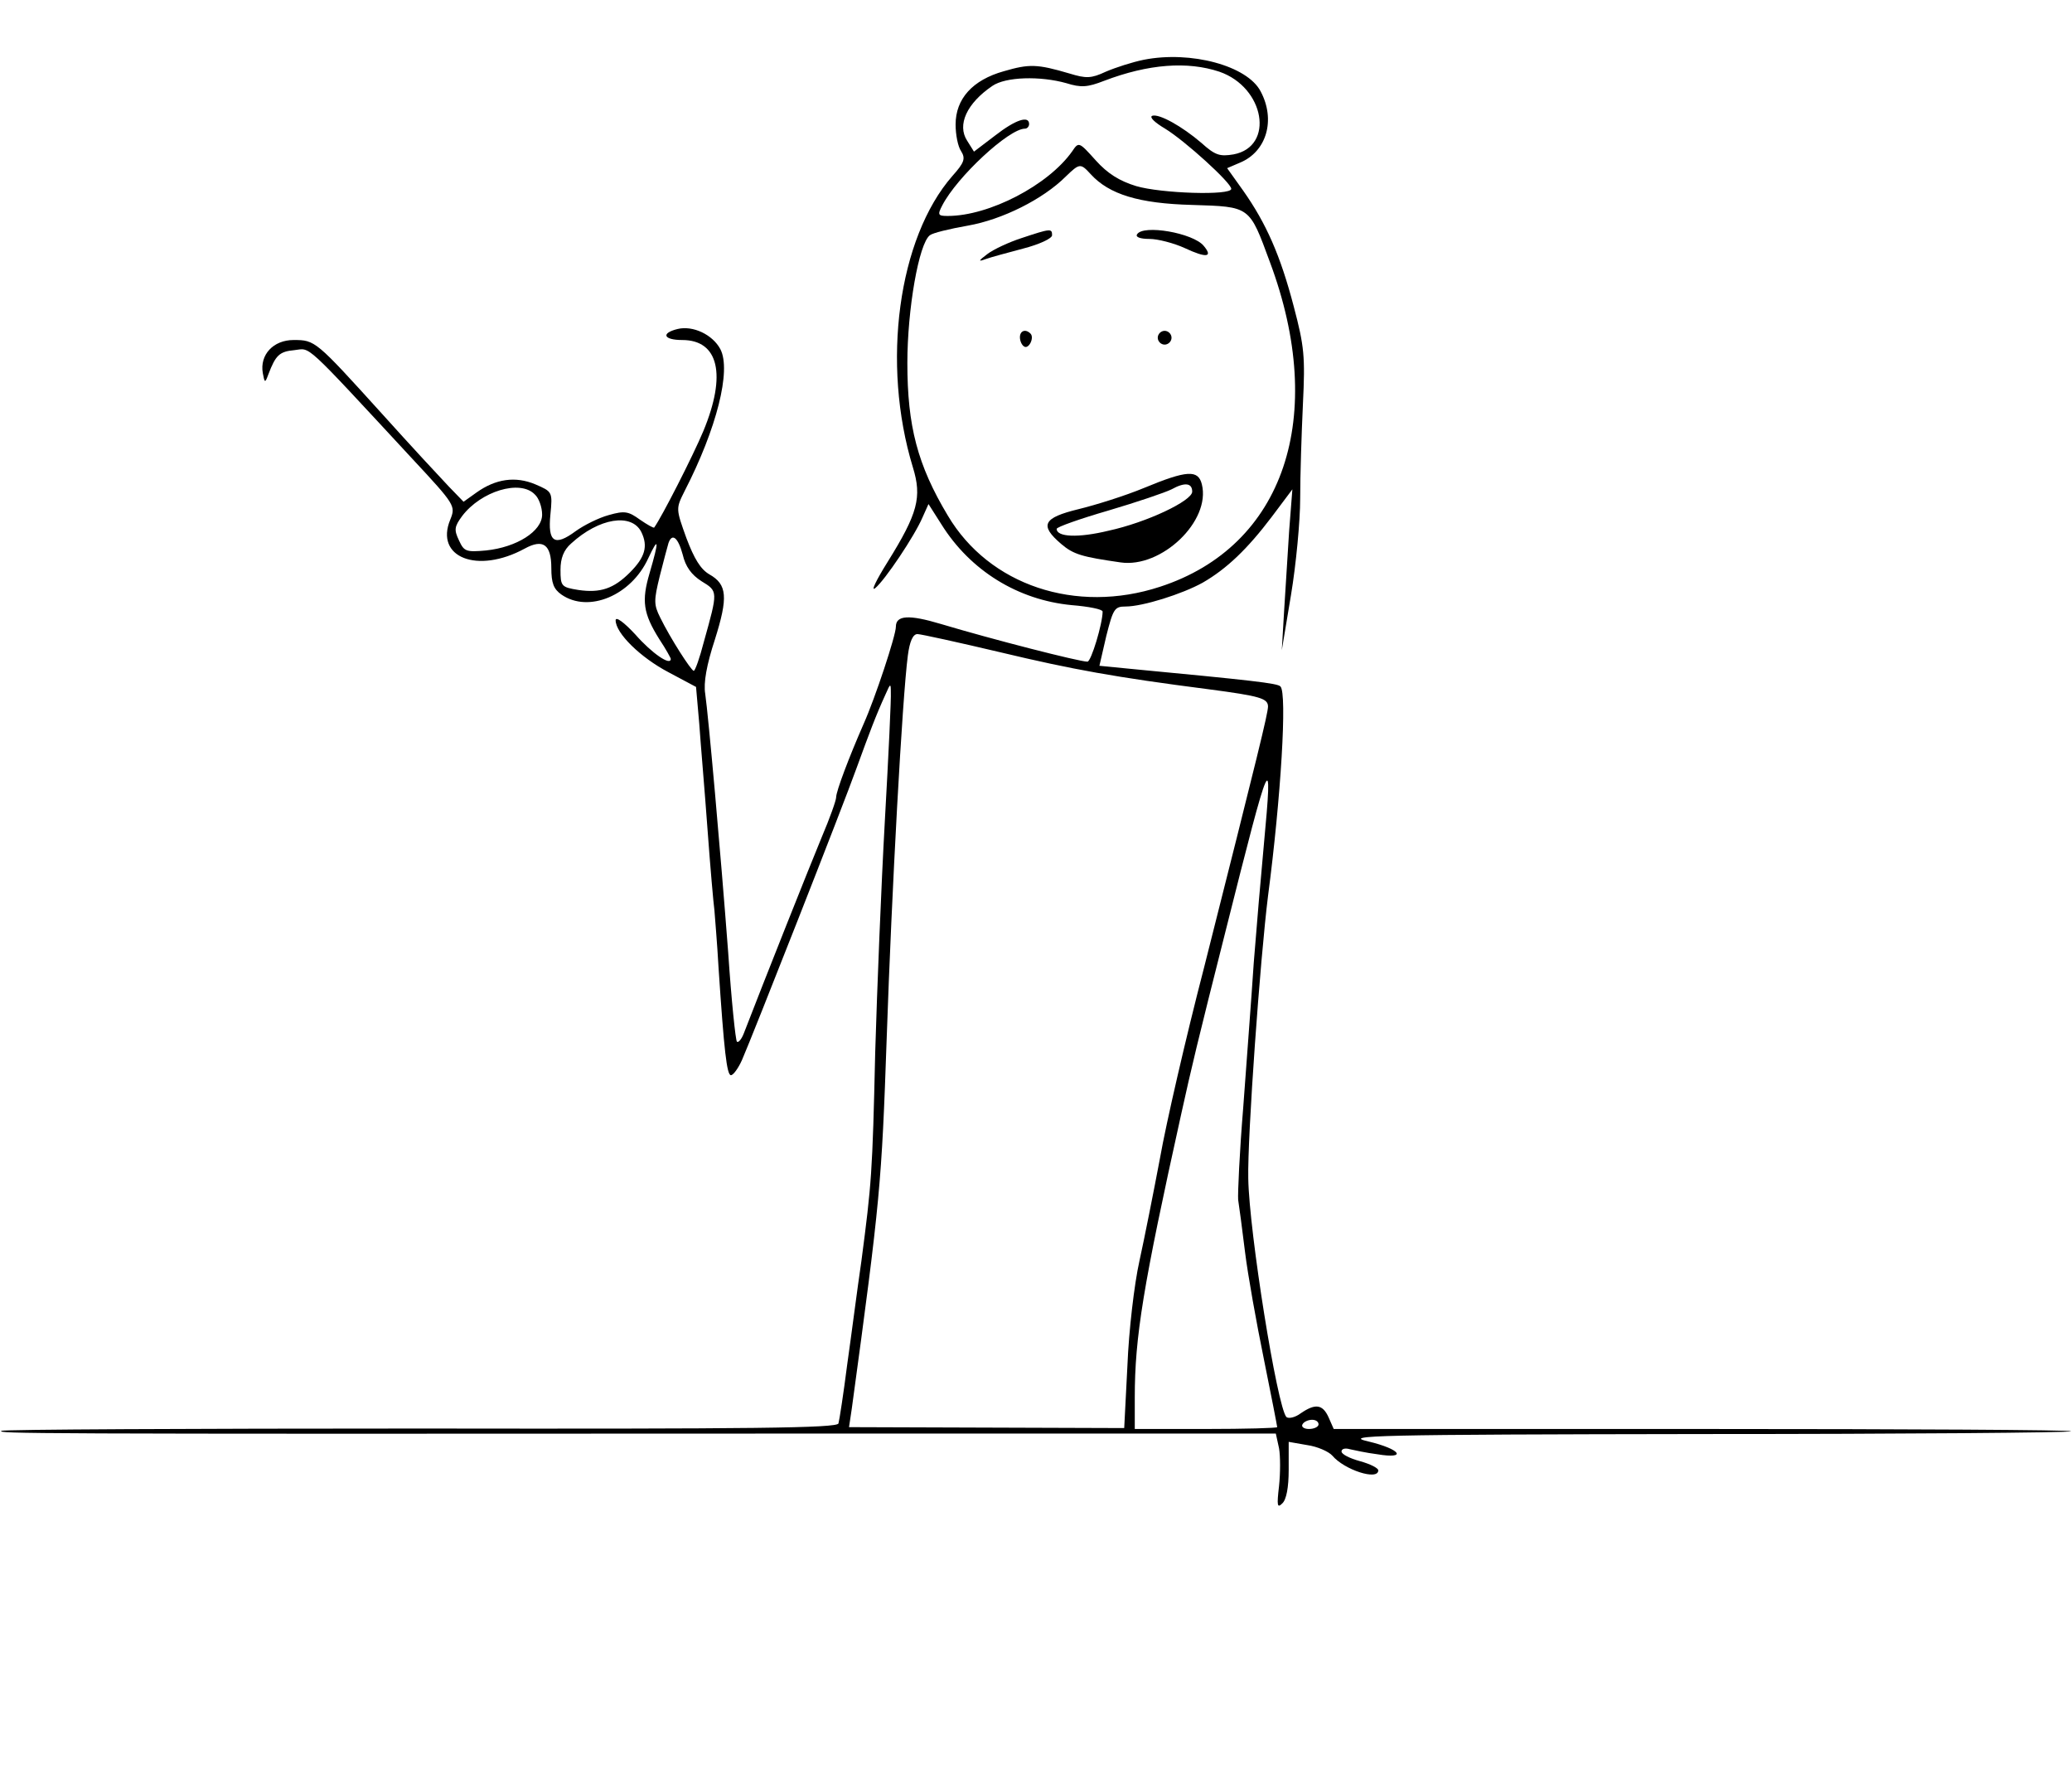 <?xml version="1.0" standalone="no"?>
<!DOCTYPE svg PUBLIC "-//W3C//DTD SVG 20010904//EN"
 "http://www.w3.org/TR/2001/REC-SVG-20010904/DTD/svg10.dtd">
<svg version="1.0" xmlns="http://www.w3.org/2000/svg"
 width="451pt" height="387pt" viewBox="0 0 451 387"
 preserveAspectRatio="xMidYMid meet">

<g transform="translate(0,387) scale(0.1,-0.1)"
fill="#000000" stroke="none">
<path d="M2490 3740 c-25 -5 -62 -17 -83 -26 -32 -15 -43 -15 -79 -4 -71 21
-88 21 -143 5 -68 -19 -105 -60 -105 -116 0 -22 5 -48 12 -58 10 -16 7 -25
-19 -54 -118 -135 -155 -408 -86 -634 20 -65 11 -100 -55 -206 -25 -40 -37
-65 -27 -57 21 17 86 114 103 154 l13 29 28 -44 c63 -101 167 -165 284 -176
37 -3 67 -9 67 -14 0 -26 -25 -109 -33 -109 -18 0 -209 49 -319 82 -70 21 -98
19 -98 -6 0 -19 -45 -155 -70 -211 -32 -73 -60 -147 -60 -160 0 -7 -14 -46
-31 -86 -25 -60 -128 -319 -170 -428 -5 -13 -12 -21 -15 -18 -3 3 -12 90 -19
194 -17 224 -43 514 -50 563 -4 24 3 63 21 118 29 92 27 120 -12 142 -19 11
-33 34 -50 79 -23 64 -23 64 -4 102 70 136 102 263 78 309 -17 32 -60 52 -93
44 -37 -9 -31 -24 10 -24 79 0 97 -75 46 -198 -23 -55 -91 -188 -107 -210 -1
-2 -15 6 -31 17 -25 18 -33 20 -68 10 -22 -6 -54 -22 -72 -35 -46 -34 -61 -24
-55 36 5 50 4 50 -33 66 -43 18 -86 12 -128 -18 l-28 -20 -32 33 c-18 19 -84
90 -146 159 -144 159 -145 160 -192 160 -44 0 -74 -32 -67 -72 4 -22 5 -22 12
-3 16 42 24 50 57 53 36 4 17 22 256 -236 94 -101 95 -103 83 -133 -34 -82 59
-119 162 -63 40 22 58 9 58 -42 0 -33 5 -46 22 -58 59 -41 152 -2 189 79 23
49 24 40 3 -32 -18 -61 -14 -88 21 -144 14 -21 25 -41 25 -43 0 -16 -41 12
-77 53 -25 27 -43 40 -43 31 0 -28 54 -81 115 -113 l60 -32 7 -80 c3 -44 12
-147 18 -230 6 -82 13 -162 15 -176 1 -14 6 -71 9 -125 12 -181 18 -234 27
-234 5 0 16 15 24 33 22 50 220 553 250 637 27 74 41 112 63 160 10 23 11 23
11 4 1 -12 -5 -138 -13 -280 -8 -143 -17 -369 -21 -504 -6 -264 -8 -286 -30
-454 -9 -61 -22 -163 -31 -226 -8 -63 -17 -121 -19 -128 -4 -10 -181 -12 -910
-11 -499 0 -909 -2 -912 -5 -7 -6 24 -7 1683 -6 l1091 0 7 -32 c3 -17 3 -54 0
-82 -5 -43 -4 -49 7 -38 9 8 14 35 14 73 l0 61 40 -7 c22 -3 47 -14 55 -23 26
-31 100 -55 100 -32 0 5 -18 14 -40 20 -22 6 -40 15 -40 21 0 6 8 8 18 5 9 -2
36 -8 60 -11 66 -11 51 11 -20 28 -57 13 10 15 731 16 437 0 796 3 799 6 3 3
-357 5 -800 5 l-805 0 -11 25 c-13 29 -29 31 -61 9 -12 -9 -26 -12 -31 -8 -20
22 -81 402 -83 519 -2 92 26 479 43 615 28 213 42 442 27 456 -6 7 -60 13
-333 39 l-61 6 15 65 c15 59 18 64 42 64 37 0 123 27 168 52 52 30 97 73 150
143 l45 60 -7 -90 c-3 -49 -8 -128 -11 -175 l-5 -85 20 120 c11 66 20 161 20
210 0 50 3 142 6 206 5 103 3 125 -20 212 -29 111 -60 181 -110 252 l-35 49
28 12 c58 24 78 93 45 155 -29 56 -152 89 -254 69z m164 -26 c99 -34 121 -163
31 -180 -30 -5 -40 -2 -70 25 -42 36 -92 64 -107 59 -7 -3 6 -15 28 -28 44
-27 144 -118 144 -131 0 -15 -153 -10 -207 6 -36 11 -62 27 -88 56 -36 40 -37
41 -51 20 -52 -74 -181 -141 -271 -141 -21 0 -23 2 -12 23 32 62 145 167 180
167 5 0 9 5 9 10 0 19 -29 10 -74 -25 l-46 -35 -15 24 c-22 34 -1 81 55 119
29 20 104 22 161 6 32 -10 46 -9 82 5 97 37 182 43 251 20z m-280 -223 c40
-44 105 -64 221 -67 127 -4 124 -2 169 -124 126 -337 31 -619 -239 -707 -183
-60 -372 3 -462 155 -66 110 -88 195 -88 332 0 117 25 260 49 278 6 5 43 14
83 21 74 13 163 57 213 107 30 29 32 29 54 5z m-1210 -697 c9 -8 16 -28 16
-44 0 -36 -55 -71 -122 -78 -44 -4 -48 -2 -59 22 -11 23 -10 30 7 53 41 54
126 80 158 47z m232 -82 c15 -31 8 -55 -25 -88 -35 -35 -64 -45 -112 -38 -37
6 -39 8 -39 44 0 25 7 43 23 57 61 56 132 67 153 25z m90 -49 c6 -26 19 -44
41 -58 36 -22 36 -21 5 -132 -9 -35 -19 -63 -22 -63 -6 1 -51 71 -73 116 -14
28 -14 37 -1 90 8 32 17 65 19 72 8 23 21 12 31 -25z m693 -213 c155 -37 249
-54 451 -80 114 -15 130 -20 130 -38 -1 -18 -20 -96 -139 -567 -40 -154 -83
-341 -96 -415 -14 -74 -34 -175 -45 -225 -11 -49 -23 -151 -26 -227 l-7 -136
-299 1 -300 1 6 40 c62 455 65 489 76 806 11 322 34 741 46 833 4 31 11 47 21
47 7 0 89 -18 182 -40z m572 -418 c-6 -64 -16 -180 -22 -257 -5 -77 -16 -219
-23 -316 -8 -97 -12 -187 -11 -200 2 -13 9 -64 15 -114 6 -49 25 -155 41 -233
16 -79 29 -146 29 -148 0 -2 -70 -4 -155 -4 l-155 0 0 68 c0 133 18 242 101
617 23 104 35 155 97 400 98 390 103 401 83 187z m119 -1262 c0 -5 -9 -10 -21
-10 -11 0 -17 5 -14 10 3 6 13 10 21 10 8 0 14 -4 14 -10z"/>
<path d="M2224 3352 c-28 -9 -62 -25 -75 -35 -20 -15 -20 -17 -4 -11 11 4 48
14 82 23 35 9 63 22 63 29 0 15 -3 15 -66 -6z"/>
<path d="M2475 3360 c-4 -6 7 -10 27 -10 18 0 53 -9 77 -20 47 -22 62 -20 41
5 -23 28 -132 47 -145 25z"/>
<path d="M2220 3136 c0 -8 4 -17 9 -20 10 -7 23 19 14 28 -11 11 -23 6 -23 -8z"/>
<path d="M2520 3135 c0 -8 7 -15 15 -15 8 0 15 7 15 15 0 8 -7 15 -15 15 -8 0
-15 -7 -15 -15z"/>
<path d="M2490 2808 c-41 -17 -105 -37 -142 -46 -78 -19 -86 -35 -38 -76 27
-23 46 -28 129 -40 89 -13 197 90 177 170 -8 32 -32 31 -126 -8z m105 -8 c0
-20 -99 -67 -182 -85 -66 -16 -113 -14 -113 4 0 4 51 22 113 40 61 18 123 39
137 46 29 16 45 14 45 -5z"/>
</g>
</svg>
